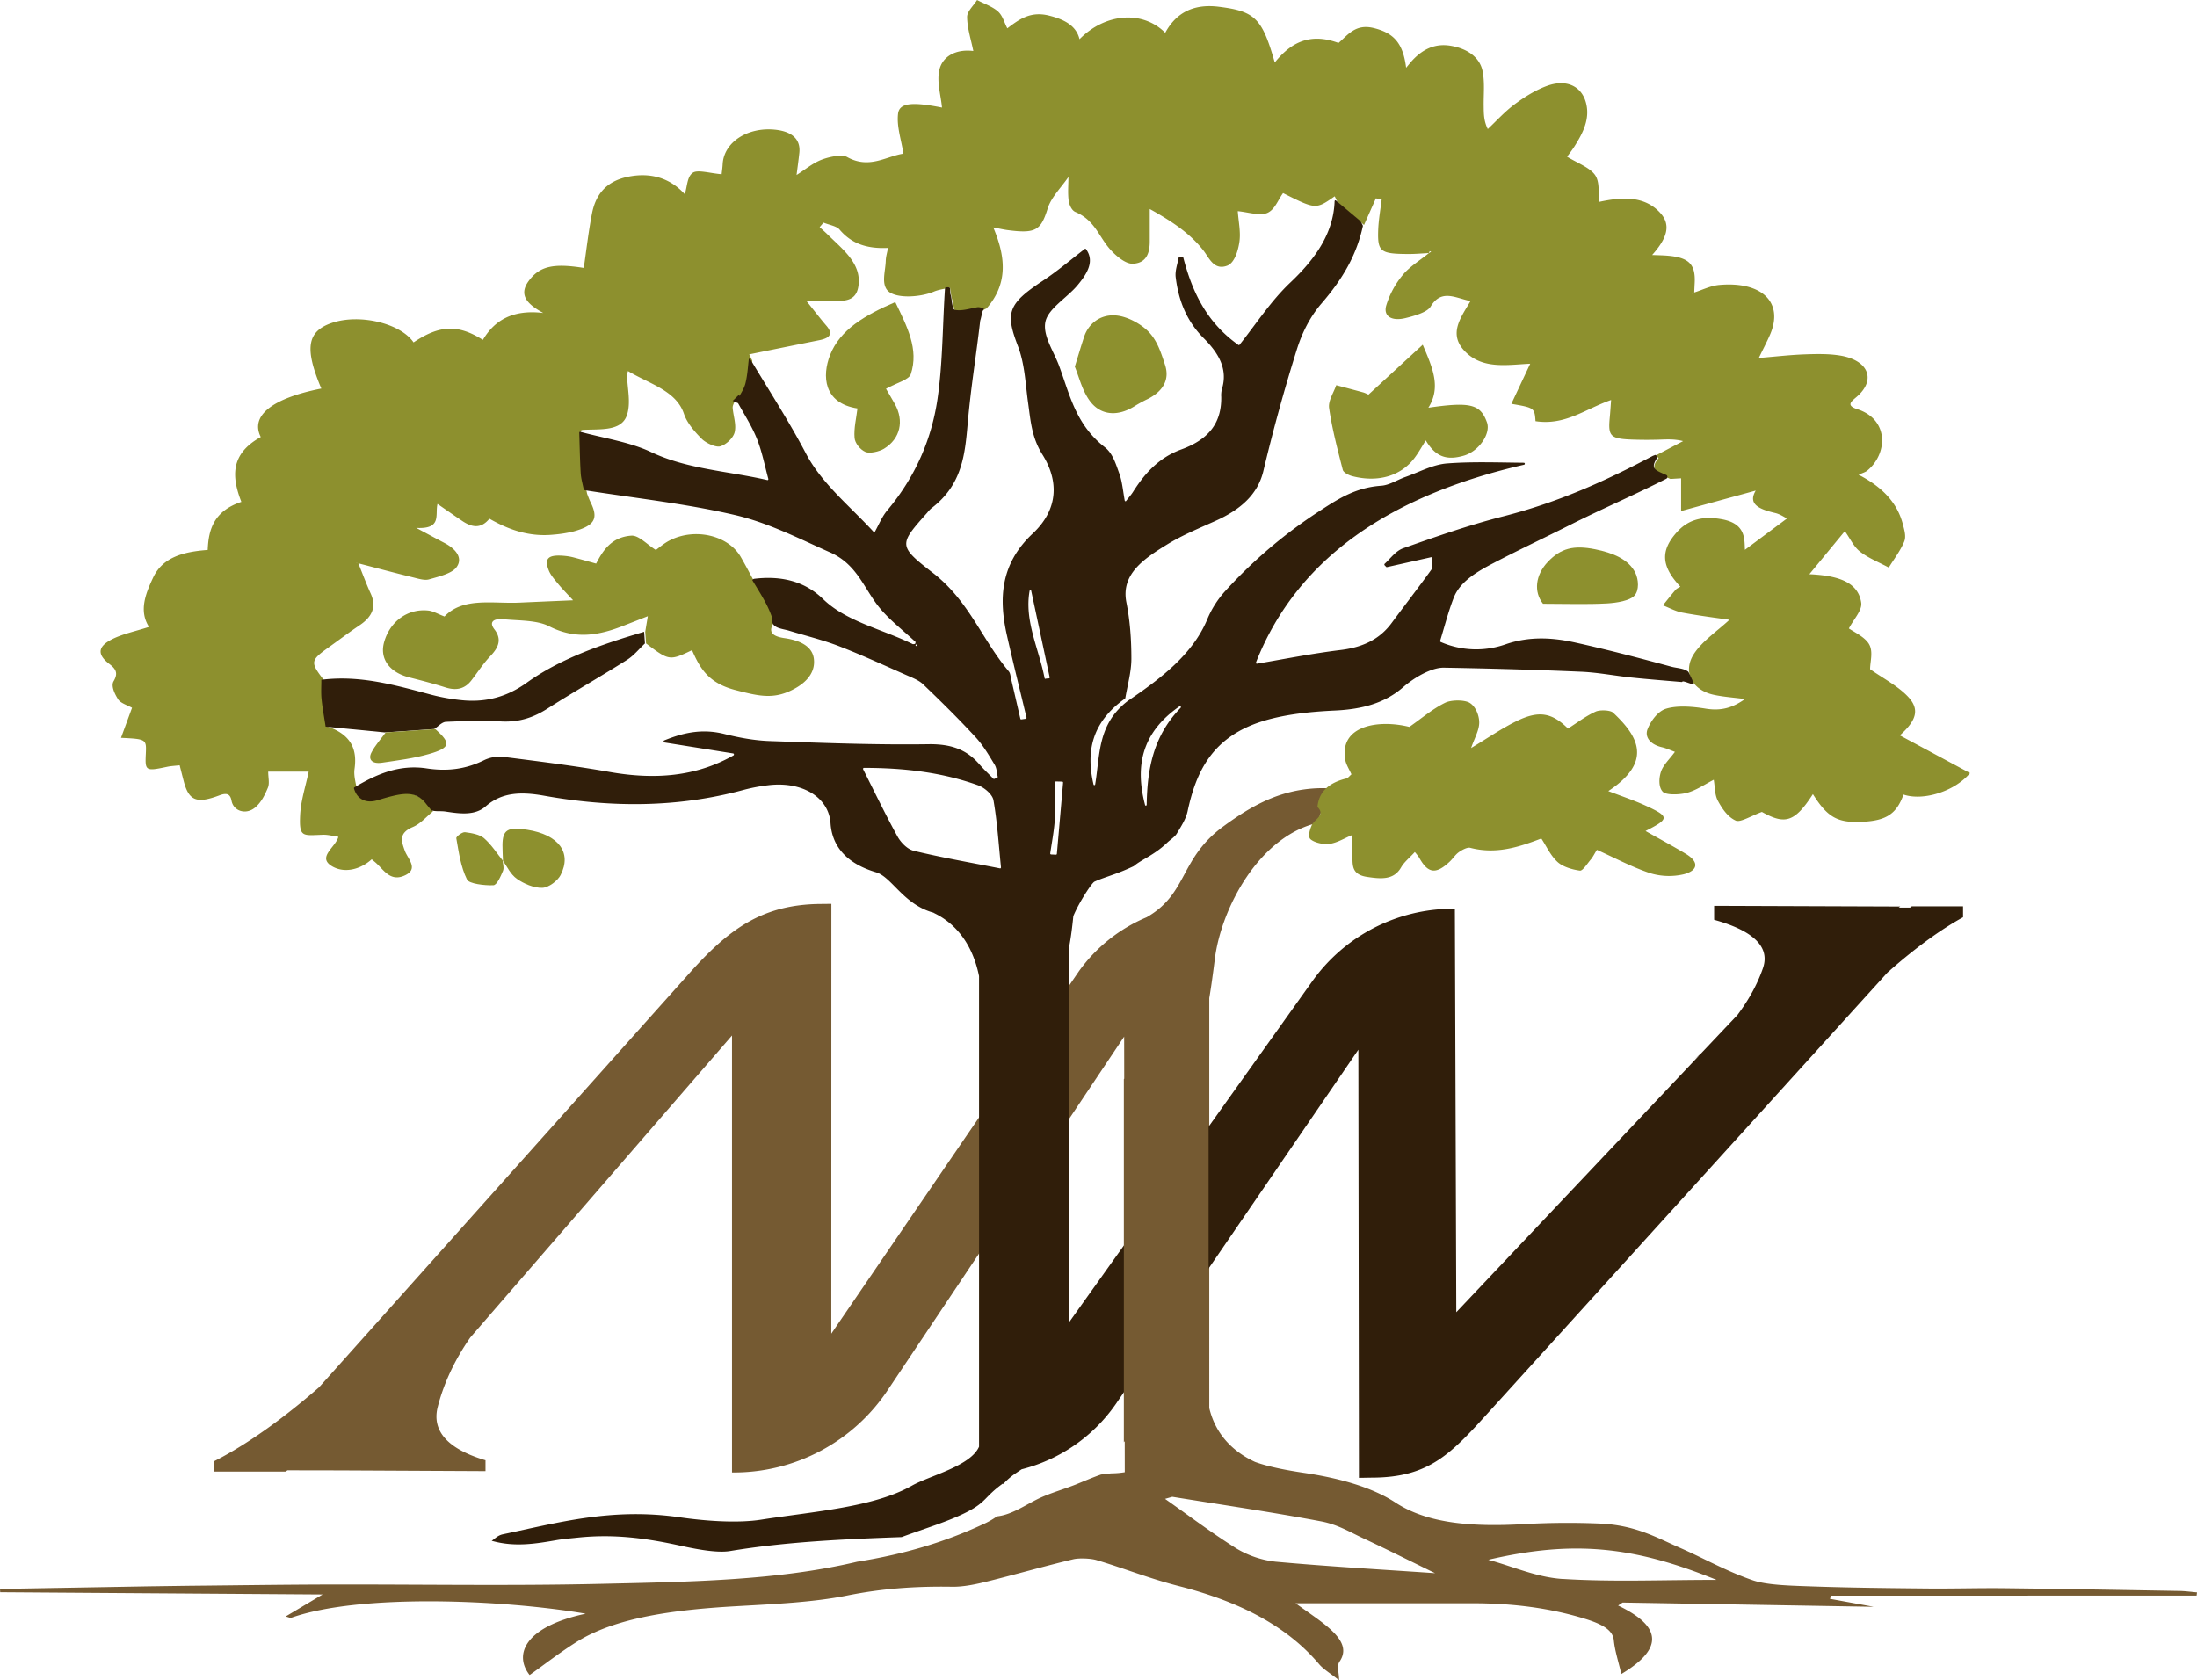 <svg id="bb9e099d-3038-4742-b187-566d23ea0ae7" data-name="Layer 1" xmlns="http://www.w3.org/2000/svg" viewBox="0 0 1965 1503"><defs><style>.b60d8df2-f64a-4847-9cd1-ae2387ba18e1{fill:#755a32;}.a91f49cc-b61a-4ec2-b5c8-6b0d4c16ba75{fill:#8d902e;}.eb7fa7e4-8b2c-45aa-8345-23425542825a{fill:#301e0a;}</style></defs><path class="b60d8df2-f64a-4847-9cd1-ae2387ba18e1" d="M1978.64,1580.31l.36-2.85c-5.22-.44-10.41-1.18-15.65-1.27-52.29-.9-104.57-1.84-156.88-2.45-22.85-.26-45.77.49-68.63.26-35.58-.35-71.21-.71-106.66-2-17-.6-37.29-1.15-49.61-5.42-24.13-8.35-43.31-19.49-65.3-29.13-20.72-9.08-39.58-20.15-71.14-21.55a679.76,679.76,0,0,0-68.17.5c-46.59,2.65-86.25-.51-114.91-19.31-19.73-12.95-47.92-21.54-81.8-26.57-15-2.22-31.49-5.3-43.78-9.78-17-7.89-34.7-22.22-40.9-48.14V1045.86c1.08-6.34,2.63-16.34,5-35.25,5.71-45.12,39.58-109.93,92.72-121.71,1.14-12.91,9.34-21.48,25.54-25.44,1.94-.47,3.26-2.48,4.86-3.78-10.53-.57-21.12-2-31.58-1.55-34.46,1.46-59.93,16.54-83.81,34-39.6,29-31.58,60.11-68.73,81.39a142.09,142.09,0,0,0-60.59,48.3L757.53,1346l.06-384.48-9.8.1c-52.51.46-82.4,23-117.4,62.19L299.37,1394c-42.47,37-74.7,56.51-94.2,66.3v9.07h64.36l1.54-1.12,46.78.08,130.38.65v-9.71c-26.92-8-49.21-22.21-42.72-47.72,6.57-25.88,18.84-47.4,29.2-62.2l234-270.05,0,390.88h1.4a165.25,165.25,0,0,0,137.7-73.4l211.63-316.5.55,389.67a74.78,74.78,0,0,1-10.94,1c-3.25,0-6.63,1-10.08,1-7.94,2.76-15.31,6-23.15,9.15-10.18,4-20.81,7-30.8,11.48-12.34,5.53-25.35,15.41-39.31,16.87a70.65,70.65,0,0,1-12.59,7.14c-32.46,15.09-68.61,26.48-112.41,33.42-71.93,17.07-151.53,18-229.65,19.82-81.32,1.87-163,.38-244.54.6-41.45.11-82.9.74-124.35,1.13l-35,.49L14,1574.4l.18,2.92,288.38,2-33,19.66,4.39,1.38c61.38-22,189.78-16.46,263.87-3.84-56,12-64,37.44-50.11,54.87,13-9.25,26.28-19.64,41.65-29.37,34.52-21.84,86-28.9,142.55-32.15,33.71-1.93,69.28-3.46,99.55-9.55,31.3-6.3,61.2-8.43,94.24-7.9,10.15.16,21.32-2.27,30.7-4.58,26.12-6.45,51.22-13.72,77.51-20,5.28-1.26,15.67-.82,20.85.73,24.91,7.45,47.51,16.58,73.4,23.2,63.13,16.12,100.9,40.66,125.82,70.1,3.7,4.37,10.19,8.27,17.69,14.2,0-7.46-2.45-12.48.47-16.78,8-11.75.15-22-11.91-32-7.55-6.25-16.56-12.16-27.5-20.11,55.58,0,106.84,0,158.1,0,36.75,0,69.76,4.39,100.47,13.82,16.44,5,25.22,10.45,26.09,19.27.95,9.6,4.16,19.16,6.73,30.22,36.32-21.82,38-41.71-2.88-61.26l4-2.69,224.57,3.81-39.11-7.14c.35-.94.7-1.88,1.06-2.82ZM1155,1550a86.49,86.49,0,0,1-35-11.73c-22.81-14.36-42.83-29.58-64-44.47l6.51-1.85c44.51,7.21,89.65,13.77,133.17,22,14.61,2.77,25.75,9.56,37.36,15,21.27,9.93,41.71,20.21,64.49,31.32C1250.3,1557,1202.22,1554.32,1155,1550Zm256.85,15.48c-23.59-1.49-44.56-11.2-66.72-17.2,75.8-17.63,129.82-12.3,204.14,18C1501.62,1566.23,1456,1568.22,1411.81,1565.43Z" transform="translate(-14 -153)"/><path class="a91f49cc-b61a-4ec2-b5c8-6b0d4c16ba75" d="M401.19,878.87c-5.94,4.75-10.88,10.92-18,13.94-13,5.47-10,13-7.26,20.85,2.58,7.47,12.64,16.19.83,22.1-13.1,6.56-19.15-4.08-26.06-10.46-1.21-1.12-2.52-2.17-4.23-3.63C336.18,930.94,322,934.41,311,927.9c-13.7-8.15,3.18-16.88,5.65-26.35-4.89-.69-9.3-1.95-13.63-1.82-18.4.57-21.56,2.71-20.56-17.69.63-13.06,5-26,7.64-38.77H253.89c0,5.51,1.39,10.38-.33,14.47-2.66,6.32-5.93,13.25-11.7,17.87-8.11,6.48-19,2.92-20.74-6.23-1.15-6-4-7.5-10.92-4.88-20.35,7.66-27.31,4.84-31.91-12.83-1.18-4.54-2.32-9.08-3.6-14.09-4.28.5-7.79.64-11.11,1.34-19.22,4.08-19.88,3.73-19.17-11.15.64-13.61.64-13.61-22.18-14.75l9.87-26.89c-4-2.27-10.22-4.08-12.39-7.46-3.15-4.91-6.57-12.07-4.11-16.24,4-6.85,2.58-10.62-3.6-15.33-11.21-8.53-10.91-15.76,2.62-22.47,9.46-4.69,20.86-7,32.65-10.83-8.94-14.09-3.48-28.93,3.76-44.24,8.56-18.07,26.83-23,48.76-24.62.67-18.3,5.54-34.82,30.09-43-8.63-22.19-10.19-42.76,17.37-58-9.59-18.93,9.88-34.61,54.16-43.37-15.22-36-12.77-51.19,9.49-58.73,24.83-8.4,61.32.33,73,17.46,23-15.54,39.79-16.38,62-2.25,10.28-17.39,26.57-27.4,54-24.08-13.67-7.53-22.49-15.7-13.06-28.57,9.67-13.19,21.78-16.12,49.3-11.73,2.38-16.19,4.2-32.49,7.34-48.64,2.91-15,10.89-28.31,31.53-32.77,21.08-4.55,38.54,1.19,51.47,15.44,2.32-7.1,2-15.79,7.31-19.26,4.35-2.83,15.49.58,25.66,1.39.28-2.63.76-5.83.93-9,1-19.6,22.33-33.51,47.23-30.79,15.18,1.66,22.62,8.84,21.33,20.74-.7,6.54-1.62,13.06-2.46,19.74,7.81-4.92,14.38-10.62,22.59-13.75,6.67-2.54,18-4.89,22.59-2.32,19.81,11.09,35.14-.77,50.38-3-1.93-12.48-6.15-24.3-4.8-35.72,1.16-9.82,12.71-10.79,39.29-5.52-1-11.07-4.71-22.56-2.44-33.29,2.61-12.37,14.73-19.31,30.46-17.33-2.07-10.3-5.42-20.32-5.55-30.37-.06-5.05,5.75-10.14,8.9-15.21,6.34,3.33,13.85,5.88,18.68,10.21,4.24,3.8,5.49,9.6,8.37,15.1,10.1-7.53,20.28-15.63,37.24-11.4,14,3.49,24.42,9.13,27.35,21.14,23-23.35,56.35-26.05,76.63-5.74,9-16.57,23.72-26.31,47.91-23.3,32.51,4.05,38.74,10.27,50.07,49.88,13.89-17.28,30.85-27.14,57-17.49,8.45-7.12,15.11-17.36,31.49-13.34,18.52,4.55,26.23,13.95,29,35.53,2.28-2.7,4-4.91,5.94-7,8.26-8.67,18.85-15,33.27-12.78,15.59,2.42,26.69,10.53,29.16,22.77,2.08,10.3.82,21,1,31.51.08,6.46,0,12.92,3.65,20.34,7.87-7.39,15-15.41,23.82-22,8.54-6.34,18.12-12.48,28.67-16.44,17.75-6.67,31.54,0,35.43,15.25,3.55,13.94-2.54,26.27-10.17,38.36-2.39,3.79-5.24,7.39-6.8,9.57,9.09,5.61,20,9.53,24.82,16.12,4.61,6.38,2.87,15.51,4,24.25,18.93-4.05,40.07-6.16,54.63,10.05,9.32,10.37,6.54,21.95-7.39,37.51,3.41.12,6.15.2,8.89.31,23.37,1,30.16,6.82,29.14,25.15-.15,2.72-.25,5.44-.38,8.16l-2,.3c.26.42.52.85.77,1.28l1.15-1.65c7.38-2.32,14.55-6,22.17-6.74,38.69-3.54,58.21,15.77,45.67,44.54-2.86,6.58-6.26,13-10,20.76,14.89-1.23,27.79-2.74,40.76-3.22,10.52-.38,21.41-.64,31.62,1,25.78,4.12,32.8,21.72,15.26,36.89-4.79,4.15-10.12,7.72.49,11.15,28.7,9.28,27.12,40.23,8.66,55.1-1.67,1.35-4.26,2-7.58,3.51,22.67,11.68,35,26.24,39.7,44.54,1.26,4.95,3,10.58,1.21,15.08-3.29,8.13-9.11,15.65-13.88,23.43-8.67-4.66-18.38-8.52-25.67-14.23-5.78-4.52-8.6-11.31-13.63-18.34l-31.72,38.51c22.2,1.11,43.42,5.35,46.36,25.45,1,7-6.71,14.69-11,23.08,4.11,3,14.42,7.56,18.14,14.26s.81,15.56.81,22.19c11.37,8,24.86,15,33.86,24.52,10.88,11.52,7.52,21.4-7.26,34.67l62.8,33.75c-13.83,16.49-41.91,25.1-59.52,19.21-6.08,16.88-14.93,23-35.09,24.27-23.52,1.47-32.6-3.41-45.94-24.66-16.2,25.06-24.79,27.6-45.61,15.93-9.11,3.27-19.25,9.6-23.33,7.78-7.37-3.28-12.38-11-16-17.67-3-5.56-2.57-12.23-3.75-18.88-8.4,4.26-15.55,9.43-24,11.68-6.62,1.77-18.5,2.11-21.46-.85-4-4-3.64-12.18-1.79-17.91,2-6.15,7.88-11.55,12.53-17.9-4.48-1.63-7.87-3.27-11.55-4.12-10.69-2.47-15.63-9.28-12.94-16.13,2.75-7,9-16.11,16.72-18.39,10.37-3.07,23.91-1.87,35.41,0,14,2.27,24.16-.93,35-8.61-10.39-1.38-19.61-1.94-28.32-3.89-18.84-4.22-27.87-20.52-17.12-36.79,7.51-11.37,21-20.37,31.55-30.2-11.58-1.71-26.91-3.59-42-6.4-6.15-1.14-11.68-4.28-17.5-6.52,3.74-4.62,7.39-9.29,11.3-13.82,1-1.19,2.89-2,4.33-2.88-17-18.07-18-31.82-3.66-48.19,10.2-11.67,23-15.33,40.59-12.17,21.35,3.85,20.35,17.11,20.8,27.38l37.58-28c-1.8-.88-5.91-3.91-10.76-5-14-3.31-24.44-7.82-17.15-20l-66.75,18.3V580.86l-9.57.58c-9.43-4.12-20.26-7.73-10.61-18.48.24-.27-1.6-1.65-2.47-2.52l24.42-12.85c-8.14-2.06-15-1.49-21.93-1.29q-10.62.32-21.27,0c-21.89-.61-24-2.58-22.39-19.77.49-5.15.8-10.32,1.21-15.72-23.14,8-40.9,23-67.61,18.95-.93-11.94-.93-11.94-21.61-15.52l16.86-35.88c-20,.9-41.51,5.09-57.28-9.95-16.74-16-5.12-30.79,3.9-46.12-13.25-2.51-25.93-11.22-35.68,4.94-3.08,5.11-14.25,8.28-22.54,10.32-12.32,3-19.93-1.67-17.18-11.25a78.57,78.57,0,0,1,14.71-27.24c6-7.42,15.49-13.16,23.43-19.63l2.07-1.25-1.3-.52-.83,1.72c-6,.29-12.1.85-18.15.83-25.24-.09-27.82-2-27.1-21.63.34-9.07,2-18.11,3.09-27.16l-5.18-1q-5.29,11.89-10.58,23.8l-23.31-19.58-2.92-6.05c-16.94,11.81-16.94,11.81-46.21-2.88-4.57,6.19-7.36,15-14.26,17.84-6.61,2.69-17.49-.87-26.23-1.66.63,9.38,2.82,18.85,1.38,28-1.17,7.42-4.26,18.29-10.83,20.76-11.68,4.41-16-6.58-20.86-13-11.45-15-27.56-26.19-48.41-37.68,0,11.38,0,20.21,0,29,0,9.13-2.25,19.47-15.24,19.93-6.84.25-16-7.87-21-13.78-9.53-11.15-13.18-25.25-30.29-32.52-3.45-1.47-5.49-6.62-6-10.25-.89-7-.2-14.07-.18-21.11,0,0,.24-.31.24-.31l-.29.4c-6.34,9.3-15.36,18.1-18.48,28-6.13,19.51-10.34,22.87-35.88,19.49-3.71-.49-7.33-1.34-12.81-2.36,10.76,25.57,13.75,49.72-6,72.42-1.72.74-3.33,1.86-5.17,2.16-7,1.17-14.55,3.51-21,2.41-2.73-.46-3.53-8.38-4.81-13a97.7,97.7,0,0,1-1.75-10.19c-4.84,1.17-10.07,1.77-14.44,3.61-12.94,5.46-36,6.48-42-1.73-4.88-6.67-1.22-17.17-1-26,.1-3.56,1.23-7.09,2-11.36-20.64,1-33.57-4.93-43.36-16.46-2.66-3.14-9.44-4.18-14.33-6.18l-3.45,4.06c2.33,2.14,4.76,4.23,7,6.43,13.77,13.66,30.5,26,27.72,46-1.29,9.23-6.15,13.58-17.94,13.52-9.18,0-18.36,0-28.65,0,6.76,8.43,12.12,15.46,17.93,22.25S757,455.26,747,457.27Q715.51,463.6,684.1,470c.33.66,1.55,3.16,2.78,5.66-1,7.86-1.31,15.84-3.29,23.55-1.38,5.37-5.08,10.39-7.74,15.56a1.13,1.13,0,0,1,1.3-.62V505.8l-5.95,5.83c-.67,2-2,4.1-1.89,6.1.54,7.33,3.42,14.89,1.79,21.86-1.13,4.88-7.14,10.94-12.89,12.67-4,1.2-13-3.07-16.59-6.73-6.65-6.69-13.19-14.31-15.87-22.33-7-20.91-31-26.75-50.09-38.3a25.51,25.51,0,0,0-.79,3.74c.2,11.93,3.59,24.47-.1,35.62-4.92,14.87-24.14,12.43-39.49,13.28a4.58,4.58,0,0,0-2.28,1,30.43,30.43,0,0,0,2,3.75c.4,12.4.56,24.81,1.3,37.2.31,5.09,1.84,10.13,2.82,15.2,1,2.56,1.92,5.18,3.16,7.69,7.13,14.48,3.66,20.79-15.21,26a109.82,109.82,0,0,1-17.76,2.84c-21.91,2.28-40.41-4.41-57.58-14.24-7.66,9.45-15.92,7.69-24.41,1.95-7.21-4.87-14.3-9.84-22-15.16-2.45,9.5,4.39,22.71-19,21.47,9.59,5.13,17.39,9.37,25.28,13.5,10.39,5.44,16.8,13.75,10.51,21.9-4.21,5.45-15.6,8.14-24.44,10.66-4,1.15-9.85-.73-14.58-1.89-16.36-4-32.6-8.36-48.89-12.57a9.8,9.8,0,0,0-1-.44,1.51,1.51,0,0,0-.58.07l1.79.17c3.7,9.14,7.07,18.37,11.18,27.4,5.15,11.32,1.74,20.43-9.88,28.23-9.44,6.34-18.38,13.12-27.57,19.69-16.54,11.81-16.8,13.35-4.63,29.18,0,5.82-.38,11.66.21,17.44.82,8.18,2.37,16.31,3.61,24.46,21.41,7.54,26.16,21,23.77,37.79-.94,6.54,1.47,13.37,2.36,20.07,3.42,13.09,13.48,5.42,20.42,3.35C375.26,857.81,393.09,863,401.19,878.87Z" transform="translate(-14 -153)"/><path class="a91f49cc-b61a-4ec2-b5c8-6b0d4c16ba75" d="M1192.33,874.9c1.14-12.9,9.34-21.48,25.54-25.44,1.94-.47,3.26-2.48,4.86-3.78-1.9-4.34-4.76-8.58-5.55-13-5.45-30.93,30-36.26,57.34-29.45,11.36-7.91,20.68-16.08,32.12-21.65,5.48-2.66,17.43-2.69,22,.24,5.47,3.49,8.34,11.43,8.37,17.45,0,7-4.23,14-7.26,22.87,15.09-9,27.33-17.62,41.12-24.3,19.62-9.51,31.22-7.26,45.54,6.86,8.16-5.17,15.76-11.07,24.74-15.15,3.82-1.74,13.12-1.35,15.53.9,23.29,21.71,35.27,44.11-4.21,70.2,11.45,4.43,22.92,8.23,33.55,13.11,21.34,9.82,21.23,11.71-.26,22.59,12.33,7,24.44,13.46,36.07,20.45s11.41,14.7-1.78,18.23a57.82,57.82,0,0,1-30-.91c-16.7-5.55-31.92-13.78-47.78-20.91-2.72,4.39-3.73,6.61-5.36,8.51-3.13,3.66-7.33,10.4-9.83,10.08-7.16-.93-15.5-3.57-20-7.73-6.34-5.82-9.65-13.61-14.53-21-20.18,7.73-40.44,14.34-63.63,8.32-2.57-.67-7.33,1.91-10.05,3.84-3.26,2.31-5.25,5.65-8.09,8.36-12.4,11.79-19.64,10.87-27.45-3.37a49.15,49.15,0,0,0-3.92-5.05c-4.62,5.07-9.58,9-12.28,13.75-6.6,11.56-18.21,10.33-30.65,8.46-13-2-12.73-9.68-12.86-17.24-.1-6.55,0-13.1,0-20.26-7.46,3.08-13.69,7.09-20.61,8-5.37.73-13.45-1.11-16.88-4.15-2.57-2.26-.68-8.53,1.09-12.51C1189.56,885.87,1199.87,882.19,1192.33,874.9Z" transform="translate(-14 -153)"/><path class="a91f49cc-b61a-4ec2-b5c8-6b0d4c16ba75" d="M1394.06,693.09c-8.47-10.65-6.89-25.72,4.42-37.58,11.57-12.11,23.06-15,42.22-11.16,15.88,3.19,30,9,35.91,21,3,6.11,3.58,15.67-.73,20.44-4.15,4.59-15.87,6.5-24.5,7C1433,693.79,1414.42,693.09,1394.06,693.09Z" transform="translate(-14 -153)"/><path class="a91f49cc-b61a-4ec2-b5c8-6b0d4c16ba75" d="M463.87,923.12c-.16-4.69-.47-9.38-.45-14.07.06-13.77,4.57-16.55,22.17-13.79,27.89,4.36,40.22,20.33,29.77,40.6-2.53,4.91-10.47,11.11-16.27,11.33-7.52.28-16.67-3.72-22.71-8-5.85-4.09-8.63-10.8-12.75-16.36Z" transform="translate(-14 -153)"/><path class="a91f49cc-b61a-4ec2-b5c8-6b0d4c16ba75" d="M463.63,922.88c.15,3.11,1.4,6.5.21,9.26-2,4.69-5.35,12.6-8.57,12.74-8,.33-21.72-1.35-23.55-5.06-5.72-11.59-7.35-24.46-9.59-36.93-.3-1.63,5.47-5.74,7.76-5.46,6,.74,13.29,2.11,17,5.34,6.83,6,11.46,13.48,17,20.34Z" transform="translate(-14 -153)"/><path class="eb7fa7e4-8b2c-45aa-8345-23425542825a" d="M301.41,761.11c34.84-4.43,66.49,4.92,98.43,13.37a176.1,176.1,0,0,0,27.63,4.91c22.35,2.18,41-3.73,57.56-15.61,30.18-21.69,67.14-34.41,105.07-45.62l.75,10.42c-5.34,5-9.81,10.79-16.18,14.81-23.37,14.76-47.72,28.6-71,43.46-12.23,7.81-24.83,12.27-41.07,11.52-16.52-.77-33.18-.44-49.71.33-3.67.17-7.05,4.2-10.57,6.45l-44.35,3L305.23,803c-1.24-8.15-2.79-16.28-3.61-24.46C301,772.77,301.45,766.93,301.41,761.11Z" transform="translate(-14 -153)"/><path class="a91f49cc-b61a-4ec2-b5c8-6b0d4c16ba75" d="M591.85,728.58l-.75-10.42c.62-3.76,1.25-7.52,2.32-13.94l-21.85,8.57c-22.07,8.66-43,12.44-66.56.38-10.73-5.49-26.95-4.93-40.82-6.24-8.21-.78-13.33,2.1-7.95,9.1,6.72,8.73,3.85,16-3.54,23.73-6.59,6.87-11.49,14.71-17.25,22.07-5.48,7-12.74,9.38-23.13,6.06-10.63-3.39-21.59-6.21-32.52-9-17.62-4.51-26.4-16.77-22.24-31.48,5.26-18.56,21-30.14,39.36-28.26,4.51.46,8.64,3.07,14.64,5.32,16.79-17.56,43.14-11.27,67.21-12.4,14.89-.7,29.79-1.3,47.81-2.09-5.58-6.07-9.76-10.25-13.4-14.7-3.18-3.88-6.73-7.83-8.4-12.14-4.28-11-.2-14.32,14.86-12.82a48.91,48.91,0,0,1,7.38,1.32c6.66,1.74,13.26,3.62,20.17,5.52,6-11.49,13.57-23.74,31.52-25,6.54-.45,14.11,8,21.89,12.83,2.84-2,7.06-5.82,12.25-8.5,22.62-11.65,52.42-4.7,63.68,14.69,4.41,7.6,8.4,15.34,12.59,23,4.32,7.25,9,14.41,12.83,21.81,2.2,4.2,3.15,8.8,4.66,13.22-5.45,8.07-3.52,12.8,9.17,14.63,13.07,1.89,24.59,6.9,26.12,18.24,1.44,10.68-4.52,19.62-15.95,26.25-19,11-32.86,7.43-54,2-24.84-6.37-32-20-39-35.73C612.92,744.17,612.45,744.09,591.85,728.58Z" transform="translate(-14 -153)"/><path class="a91f49cc-b61a-4ec2-b5c8-6b0d4c16ba75" d="M894.65,431l-1.83,2.93Z" transform="translate(-14 -153)"/><path class="a91f49cc-b61a-4ec2-b5c8-6b0d4c16ba75" d="M1291.53,517.72c37.66-5.46,46.5-3.17,52.39,13.09,3.65,10.08-7.23,25.83-20.55,29.75-15.86,4.66-25.56.79-34.18-13.6-3.3,5.2-6.24,10.61-10,15.63-12.27,16.25-32.74,22.29-55.75,16.33-3.34-.86-7.87-3.33-8.45-5.58-4.71-18.35-9.58-36.74-12.25-55.31-.94-6.55,4.07-13.62,6.37-20.46,8.17,2.18,16.37,4.32,24.52,6.56a32.2,32.2,0,0,1,4.3,1.91c15.29-14.06,30.65-28.2,48.54-44.67C1295.41,482.34,1303,499.32,1291.53,517.72Z" transform="translate(-14 -153)"/><path class="a91f49cc-b61a-4ec2-b5c8-6b0d4c16ba75" d="M975.33,481c3.17-10.25,5.59-18.54,8.32-26.76,3.8-11.46,14.24-20.25,28.43-19.06,10.66.9,22.94,7.95,29.6,15,7.67,8.14,11,19.12,14.33,29.24,4.07,12.45-.93,23.1-15.38,30.45a123.92,123.92,0,0,0-11.1,6c-15.86,10.3-31.91,8.94-41.62-5.42C981.56,501.13,979.1,490.17,975.33,481Z" transform="translate(-14 -153)"/><path class="a91f49cc-b61a-4ec2-b5c8-6b0d4c16ba75" d="M359,808.18l44.35-3c14.19,12.69,13.77,16.7-5.57,22.3-13.45,3.89-28,5.71-42.19,7.8-9.09,1.34-12.43-3.16-9.42-9C349.39,819.88,354.62,814.16,359,808.18Z" transform="translate(-14 -153)"/><path class="a91f49cc-b61a-4ec2-b5c8-6b0d4c16ba75" d="M806.44,500.75c2.27,3.9,5.2,8.76,7.94,13.67,8.37,15,5,31-9.75,40-4.21,2.56-12.84,4.51-16.59,2.85-4.89-2.16-9.35-8-9.71-12.55-.7-8.76,1.57-17.66,2.6-26.35-30.59-4.75-31.72-29.31-24.52-47.72,8.83-22.6,30.79-35.56,58.35-47.44,10.33,21.6,21.41,42.15,13.8,64.66C826.92,492.73,815.62,495.64,806.44,500.75Z" transform="translate(-14 -153)"/><path class="eb7fa7e4-8b2c-45aa-8345-23425542825a" d="M1769.76,963.73H1723.9l-1.57,1.17h-10.12l1.37-1-166.46-.61v12.5c29.44,8.17,51.17,21.5,43.66,43.26-5.46,15.85-13.91,30-22.83,41.92L1535,1095.76c-3.11,2.62-5.28,4.28-6,4.84l4.87-3.61-217.37,229.85-1.27-360.93h-1.54a154.65,154.65,0,0,0-126,64.87L970.54,1335.36l-.06-336.58q2-10.89,3.52-26.29c5-12.19,16.55-29.74,18.86-30.8,5.22-2.39,10.53-4.06,15.87-6a189.58,189.58,0,0,0,19.36-7.92c6.79-5.92,18-9.62,29.87-21,2.87-2.74,6.76-5.08,8.6-8.16,3.85-6.42,8.15-13,9.62-19.89,7.51-34.92,21.73-67,68.47-81,19.75-5.92,42-8.13,63.42-9.13,24.19-1.13,44.28-6.57,60.56-20.58a90.33,90.33,0,0,1,18.17-12.38c5.47-2.75,12.4-5.48,18.59-5.37,41,.72,82,1.85,122.9,3.63,15,.66,29.9,3.62,44.9,5.19s30,2.71,44.92,4a.69.69,0,0,0,.65-.36c.67-1.11,9.57,3.29,10.24,2.18.25-.41-4.65-10.71-5-11-3.75-3.13-10.38-3.22-15-4.47-28.56-7.74-57.26-15.28-86.35-21.71-20.53-4.54-41.16-5.59-62.11,1.66a79.26,79.26,0,0,1-58-2.12,1,1,0,0,1-.44-1.17c4.1-13.35,7.3-26.07,12.11-38.41,5.53-14.2,20.28-23,35.28-30.83,22.39-11.73,45.55-22.59,68.19-34,28.4-14.38,58.33-27.11,86.64-41.58a1.91,1.91,0,0,0-.11-3.45c-9.59-4.15-14.46-5.54-8.24-14.88a3.84,3.84,0,0,0-1-3c-.21-.19-2.76.87-3,1-42.09,22.34-84.21,41.37-133.65,54-30.47,7.75-59.93,18.09-89.16,28.43-6.87,2.43-11.29,9-16.68,13.91a1,1,0,0,0-.06,1.42l1.39,1.43a.63.63,0,0,0,.61.2l39.74-8.91a.81.81,0,0,1,.87.93c-.27,5.33.49,8.39-1,10.48-11.51,16-23.67,31.65-35.4,47.53-10.18,13.79-24.7,21.57-45.55,24.1-25.62,3.11-50.84,8.19-74.9,12.25-.58.1-1-.65-.77-1.29,36.91-93.53,120.79-149.47,239.7-176.71a.9.9,0,0,0-.19-1.77c-23-.21-46-1.12-68.69.61-12.81,1-24.91,7.78-37.24,12.11-7.32,2.58-14.24,7.33-21.72,7.85-22.19,1.55-37.6,11.24-53.71,21.71a431.9,431.9,0,0,0-85.72,72.5,87.4,87.4,0,0,0-15.95,25c-12.67,30.85-40.54,52.55-70.8,73-27.72,20.88-25.12,48.77-29.57,75a.74.74,0,0,1-1.45.05c-6.84-29-1.91-55.48,28.08-76.84a.87.87,0,0,0,.35-.58c2-11.71,5.4-23.42,5.4-35.13,0-16.77-1.15-33.71-4.45-50.27-5.05-25.28,15.45-39.06,36.91-52.2,13-7.94,27.82-14.09,42.2-20.54C1123.5,609,1139,595.35,1144,574.14q13-54.72,30-108.87c4.47-14.19,11.53-28.72,21.92-40.78C1215.26,402.05,1227.36,381,1233,355a22.33,22.33,0,0,0-2.42-4.38l-21.77-18.29c-.48-.4-1.13,0-1.15.71-1,28-16.53,50.86-39.41,72.52-17.83,16.88-30.57,37-45.66,55.88a.65.65,0,0,1-.91.16c-29-20.48-41.64-48.45-49.39-78.37a.77.77,0,0,0-.7-.63l-2.65,0a.78.78,0,0,0-.72.7c-1.09,5.92-3.4,11.93-2.69,17.72,2.42,19.7,9.16,38.66,25.07,54.54,13.74,13.71,21.71,28,16.26,45.56a22.68,22.68,0,0,0-.59,7c.26,21.16-9,37.2-35.67,46.9-20.77,7.56-33.31,22.33-43.28,38.09-1.46,2.3-3.33,4.45-6.13,8-.41.52-1.14.28-1.26-.43-1.68-9.4-2.24-17.06-4.89-24.27-3-8.14-5.67-17.72-12.86-23.32-26.27-20.48-31.45-47.41-41-73.08-4.91-13.13-14.84-27.15-12.1-39.38,2.63-11.73,19.39-21.32,28.68-32.48,8.61-10.33,15.55-21.46,7.52-32.34a.66.66,0,0,0-1-.16c-12.68,9.72-24.61,20-38.06,28.83-31,20.48-33.07,28.62-21.79,58.1,6.22,16.24,6.73,33.85,9.13,50.89,2.22,15.71,3.09,30.7,12.77,46.11,14.67,23.36,14.6,48.89-8.7,70.74-29.09,27.28-30.39,58.54-23,91.12,5.53,24.5,11.63,48.92,17.49,73.38a.9.9,0,0,1-.63,1.15l-4.08.58a.77.77,0,0,1-.8-.65c-2.76-11.93-5.5-23.85-8.3-35.76-.54-2.27-.58-4.87-2.12-6.69-24.16-28.6-35.37-62.9-67.89-88.05-31.37-24.26-30.24-25.34-4.87-53.89a26,26,0,0,1,3.56-3.8c27.9-21.13,30.1-48.59,32.57-76.35,2.94-33.23,7.35-58.39,11.15-91.57.52-1.14,1.79-7.67,2.31-8.81a4.06,4.06,0,0,0,1-3c-1.72.75-3.91-.47-5.75-.17-7,1.17-13.55,3.52-20,2.41-3-.51-2.66-9.9-4.17-14.16a45.51,45.51,0,0,1-.4-5.25c-.08-1.16-4.4-1.1-4.47,0-2.18,32.08-2,67.27-6.72,99.13-5.22,35.5-19.46,69.27-45,99.71-4.57,5.45-7.1,11.91-11,19a.65.65,0,0,1-1.1.16c-20.88-22.77-46.41-43.12-60.62-70.22-15-28.62-33-56.3-49.76-84.36-.39-.65-1.24-.4-1.33.4-.82,7.15-1.23,14.37-3,21.37-1,3.93-3.26,7.67-5.44,11.42V505.8l-5.95,5.83,4.81,2c5.82,10.51,12.42,20.83,16.79,31.68,4.58,11.37,6.84,23.3,10.27,36,.18.65-.28,1.29-.83,1.16-34.94-8.09-71.53-9.66-104-25.07-18.83-8.93-42-12.36-63.35-18.15-.47-.12-.91.32-.89.91.38,12,.56,24,1.27,36,.3,4.89,1.72,9.73,2.7,14.6a.81.81,0,0,0,.62.68c45.2,7.18,91.29,12.07,135.25,22.41,29.79,7,57,21.11,84.48,33.27,23.4,10.37,29.73,30.67,42.5,47.34,9.16,12,22.41,22,34,32.86l-.34,1.52a3.8,3.8,0,0,1-2.28.32c-26.85-13.28-59.31-20-80.13-40.27-16.2-15.72-36.81-21.11-61.66-18.13-.57.06-1.87.87-1.53,1.43,4.1,6.82,8.42,13.57,12.07,20.54a92.24,92.24,0,0,1,5.59,13,1.06,1.06,0,0,1,0,.47c-1.27,8.91,8.37,8.93,15.42,11.08,14.8,4.5,30.08,8.24,44.25,13.71,20.28,7.83,39.81,16.85,59.52,25.55,5.56,2.46,11.85,4.81,15.72,8.51,16.1,15.4,31.9,31,46.79,47.14,7,7.56,12.05,16.25,17.17,24.71,2,3.24,2.06,7.14,2.82,10.81a.93.93,0,0,1-.5,1.09l-2.64,1a.61.61,0,0,1-.68-.17c-4.24-4.31-8.72-8.49-12.62-13-10.89-12.52-24.23-18.21-45.39-17.9-47.39.69-94.88-1.16-142.28-2.83-13.43-.48-27.1-3-39.94-6.22-18.42-4.68-34.85-2.27-54.28,5.71a1,1,0,0,0,.14,1.76L669.86,827a1,1,0,0,1,.22,1.71c-33.94,19.27-70.9,21.87-110.84,14.84-31.38-5.53-63.25-9.45-95-13.5a32.39,32.39,0,0,0-16.81,2.74c-16.16,8.06-32.53,10.51-51.85,7.58C370.61,836.57,350,846,331,857.3a1,1,0,0,0-.38,1.12c3.61,12,13.64,12.61,20.43,10.58,21.34-6.37,34-10,44,3,.14.18,4.81,6,5,6,4.71,1.13,7.84.27,12.66,1,12.58,1.9,26,3.78,35.62-4.62,15-13.13,32.62-13.1,52.65-9.53,59.85,10.69,119.35,10.71,178-5.22a156.37,156.37,0,0,1,22.07-4.2c30.49-3.74,54.22,10.76,55.79,34,1.45,21.39,15.24,36.31,40.67,43.84,14.16,4.19,24.62,29,51.61,36.21v.15c14.83,7,33.63,22.54,40.55,56.55v420.95c-7.64,17.45-44.24,25.9-60.08,34.88-34.07,19.32-87.41,23-134.77,30.38-21.27,3.33-50,1.2-72.75-2.09-60.55-8.78-108.37,4.69-158.32,15.18-4.72,1-7.19,4.1-10,5.81,20.54,5.84,39.38,2.66,58.36-.64,5.93-1,12.34-1.52,18.58-2.18,32.56-3.46,61.74.62,90.86,7,14,3.06,33.24,7,45.43,5,49.86-8.27,101.4-10.62,153.47-12.49,19.9-7.49,42.25-14,59-22.74,17-8.8,15.06-13.31,31.59-25.21l.09.7a61.66,61.66,0,0,1,8.07-7.47c1.58-1.27,5.44-3.86,8.63-5.94a146.06,146.06,0,0,0,84-58.13L1228.91,1092l.51,383,11.22-.19c52.67,0,71.89-22.22,107.27-61.23l354.16-390.51c29.4-26.14,52.42-41.17,67.69-49.55Zm-700.69-179c.78-.54,1.53.76.85,1.47-24.83,25.57-29.8,55.59-30.33,86.61,0,1-1.19,1.23-1.45.26C1029.26,839.34,1034.38,808.73,1069.07,784.75Zm-236.32-54.1,1.21-1.91,0,2.24Zm75.67,199.18c-26.92-5.32-52.36-9.75-77.17-15.76-6-1.46-11.71-7.71-14.5-12.77-10.61-19.23-20-38.84-30.7-60-.31-.6.05-1.38.63-1.38,37.55,0,70.8,4.36,102,15.52,6.16,2.21,13,8.41,13.88,13.37,3.38,19.29,4.59,38.81,6.73,60C909.33,929.42,908.91,929.92,908.42,929.83Zm43.45-170-2.42.24a.71.71,0,0,1-1.17-.51c-5-25.95-18.23-51-13.39-78a.73.73,0,0,1,1.44,0q8.25,38.63,16.49,77.24C953,759.39,952.48,760,951.87,759.83Zm7.41,156.93a.8.8,0,0,1-.76.8l-4.47-.21a.87.87,0,0,1-.7-1.06c1.45-10,3.42-19.92,4.06-29.91.72-11.11.2-22.27.17-33.4a.83.83,0,0,1,.76-.91l5.76.14a.86.86,0,0,1,.72,1Q962.06,885,959.28,916.76Z" transform="translate(-14 -153)"/><path class="eb7fa7e4-8b2c-45aa-8345-23425542825a" d="M1529,1100.6l-.29.22Z" transform="translate(-14 -153)"/><polygon class="b60d8df2-f64a-4847-9cd1-ae2387ba18e1" points="1080.96 1207.16 1005.17 1290.16 1005.17 965.29 1080.96 925.29 1080.96 1207.16"/></svg>